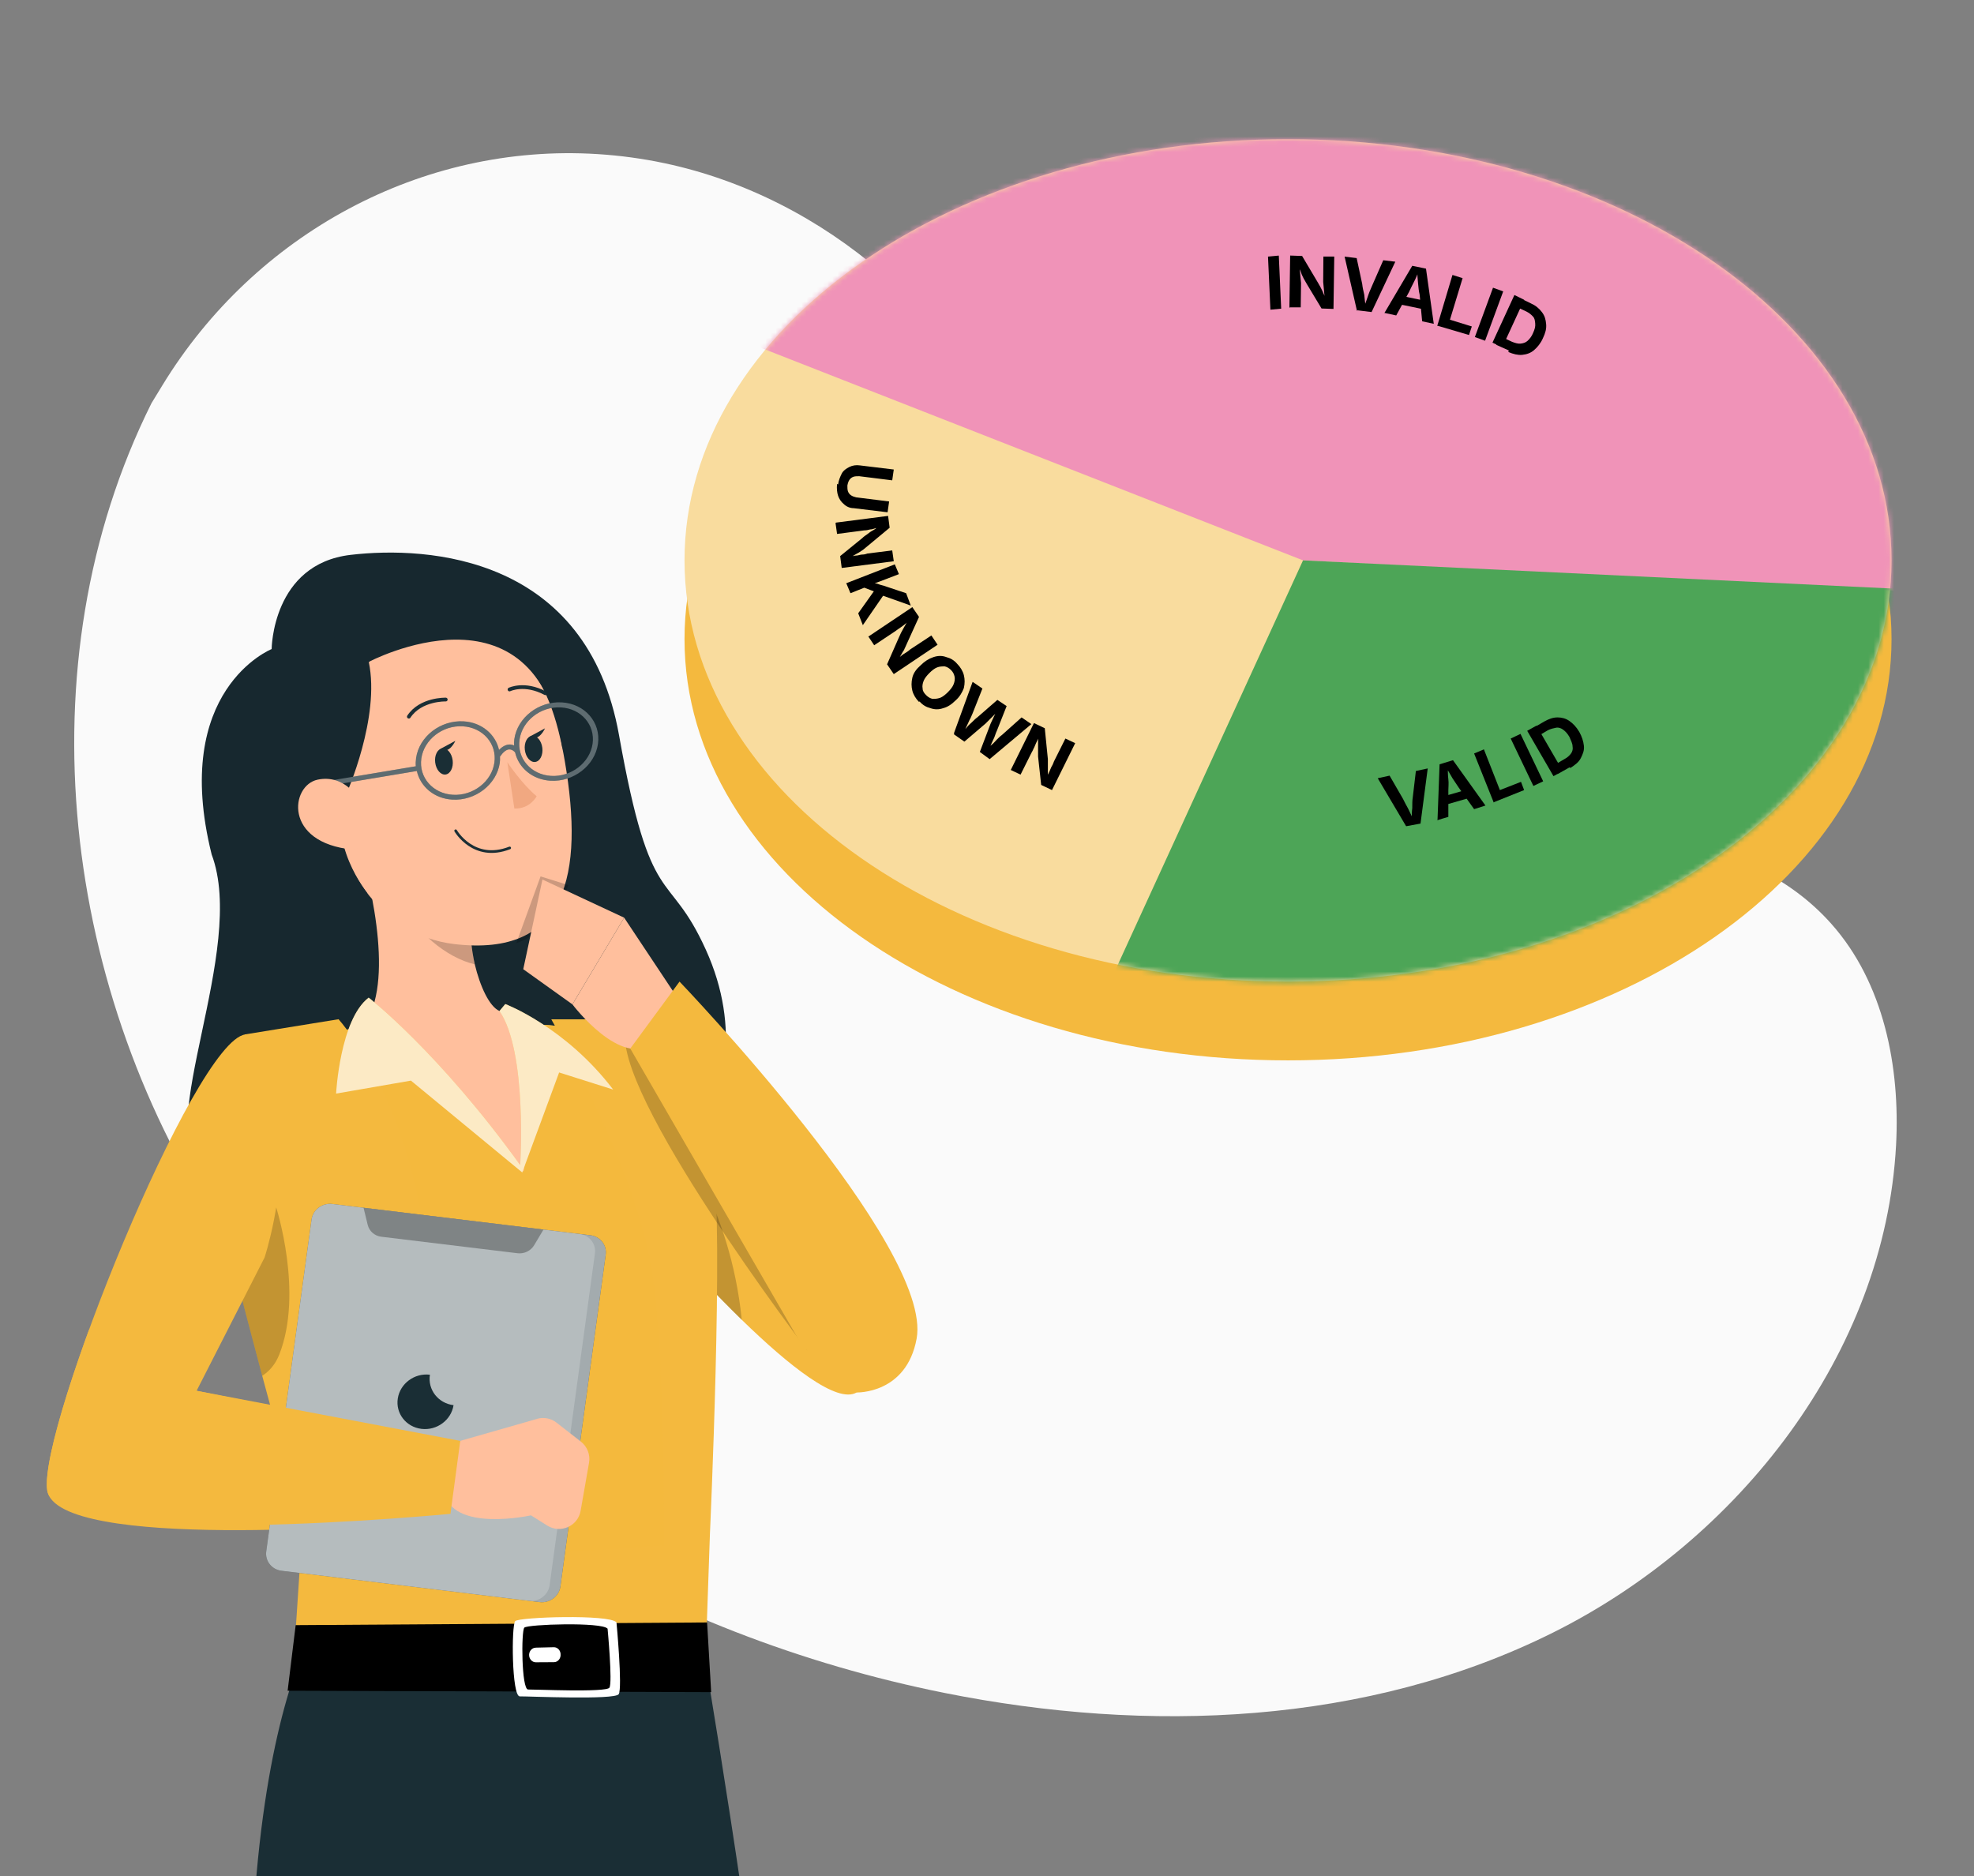 <svg width="383" height="364" viewBox="0 0 383 364" fill="none" xmlns="http://www.w3.org/2000/svg">
<rect x="0" y="0" width="383" height="364" fill="#808080" stroke="none"/>
<g clip-path="url(#clip0_4009_5007)">
<path d="M29.392 78.231L31.516 74.752C49.423 45.43 81.799 27.753 115.932 29.898C120.32 30.174 124.689 30.765 129 31.681C160.036 38.283 187.04 61.605 198.232 91.473C204.816 109.039 206.655 129.264 219.147 143.207C235.406 161.353 263.008 161.923 287.275 161.172C311.544 160.42 339.164 161.061 355.343 179.278C365.476 190.688 368.695 206.913 367.879 222.192C365.715 262.646 337.349 298.818 301.273 316.797C265.197 334.776 222.722 336.386 183.24 328.478C127.929 317.398 75.33 286.971 43.714 239.976C12.098 192.981 4.095 128.954 29.392 78.231Z" fill="#FAFAFA"/>
<path d="M249.906 205.745C314.575 205.745 367 169.153 367 124.015C367 78.876 314.575 42.284 249.906 42.284C185.236 42.284 132.811 78.876 132.811 124.015C132.811 169.153 185.236 205.745 249.906 205.745Z" fill="#F4B93E"/>
<path d="M249.906 190.461C314.575 190.461 367 153.869 367 108.731C367 63.592 314.575 27 249.906 27C185.236 27 132.811 63.592 132.811 108.731C132.811 153.869 185.236 190.461 249.906 190.461Z" fill="#F9DC9E"/>
<mask id="mask0_4009_5007" style="mask-type:luminance" maskUnits="userSpaceOnUse" x="132" y="27" width="235" height="164">
<path d="M249.906 190.461C314.575 190.461 367 153.869 367 108.731C367 63.592 314.575 27 249.906 27C185.236 27 132.811 63.592 132.811 108.731C132.811 153.869 185.236 190.461 249.906 190.461Z" fill="white"/>
</mask>
<g mask="url(#mask0_4009_5007)">
<path d="M124.294 58.333L252.818 108.731L384.755 115.468L343.861 19.365L229.488 5.14L124.294 58.333Z" fill="#F093B8"/>
</g>
<mask id="mask1_4009_5007" style="mask-type:luminance" maskUnits="userSpaceOnUse" x="132" y="27" width="235" height="164">
<path d="M249.906 190.461C314.575 190.461 367 153.869 367 108.731C367 63.592 314.575 27 249.906 27C185.236 27 132.811 63.592 132.811 108.731C132.811 153.869 185.236 190.461 249.906 190.461Z" fill="white"/>
</mask>
<g mask="url(#mask1_4009_5007)">
<path d="M203.951 215.425L252.818 108.731L393.743 115.468L363.837 190.461L248.582 220.471L203.951 215.425Z" fill="#4DA557"/>
</g>
<path d="M272.811 160.3L267.311 151L269.611 150.5L272.211 155C272.511 155.6 272.811 156.2 273.211 156.9C273.511 157.6 273.911 158.3 274.311 159.2H273.911C273.911 158.4 273.911 157.5 274.011 156.8C274.011 156 274.011 155.3 274.111 154.7L274.711 149.6L277.011 149.1L275.611 159.8L272.911 160.3H272.811Z" fill="black"/>
<path d="M278.911 159.1L279.311 148.3L281.911 147.5L288.211 156.3L286.011 157L283.011 152.8C282.611 152.2 282.211 151.6 281.811 151C281.411 150.3 281.011 149.6 280.511 148.8H280.911C280.911 149.6 280.911 150.4 281.011 151.2C281.111 152 281.011 152.7 281.011 153.3V158.5C280.911 158.5 278.711 159.2 278.711 159.2L278.911 159.1ZM280.311 156.2L279.811 154.6L285.011 153.1L285.511 154.7L280.311 156.2Z" fill="black"/>
<path d="M289.811 155.7L286.011 146.2L287.911 145.4L291.011 153.3L295.111 151.7L295.711 153.3L289.711 155.7H289.811Z" fill="black"/>
<path d="M295.011 142.4L299.411 151.6L297.511 152.5L293.111 143.3L295.011 142.4Z" fill="black"/>
<path d="M298.111 140.8L303.211 149.6L301.411 150.6L296.311 141.8L298.111 140.8ZM304.511 148.9L302.211 150.2L301.311 148.6L303.511 147.3C304.111 147 304.511 146.6 304.811 146.2C305.111 145.8 305.211 145.3 305.111 144.8C305.111 144.3 304.811 143.7 304.511 143C304.111 142.3 303.711 141.9 303.311 141.6C302.911 141.3 302.411 141.1 301.911 141.2C301.411 141.3 300.911 141.4 300.311 141.7L298.111 143L297.211 141.4L299.611 140C300.511 139.5 301.311 139.2 302.211 139.2C303.011 139.2 303.811 139.4 304.511 139.9C305.211 140.4 305.811 141 306.411 142C306.911 142.9 307.211 143.8 307.311 144.7C307.411 145.6 307.111 146.3 306.711 147.1C306.311 147.9 305.611 148.4 304.711 149L304.511 148.9Z" fill="black"/>
<path d="M248.12 49.691L248.578 59.893L246.487 60.089C246.478 59.99 246.02 49.788 246.02 49.788L248.111 49.591L248.12 49.691Z" fill="black"/>
<path d="M250.171 59.743L250.32 49.584L252.638 49.667L255.742 54.9C255.869 55.189 256.097 55.469 256.224 55.758C256.352 56.047 256.589 56.427 256.726 56.816C256.863 57.205 257.099 57.584 257.246 58.073L257.047 58.091C257.009 57.693 256.972 57.295 256.934 56.897C256.897 56.498 256.859 56.1 256.822 55.702C256.784 55.304 256.756 55.005 256.728 54.706L256.767 49.781L258.876 49.783L258.727 59.942L256.409 59.859L253.551 55.106C253.315 54.726 253.187 54.437 252.951 54.057C252.823 53.768 252.586 53.389 252.44 52.9C252.294 52.412 252.057 52.032 251.802 51.454L252.1 51.425C252.147 51.923 252.194 52.421 252.231 52.819C252.278 53.317 252.316 53.715 252.344 54.014C252.372 54.313 252.409 54.711 252.428 54.91L252.371 59.636L250.261 59.634L250.171 59.743Z" fill="black"/>
<path d="M263.283 60.317L260.886 49.795L263.223 50.078L264.298 55.099C264.354 55.696 264.529 56.483 264.694 57.171C264.769 57.967 264.844 58.764 265.028 59.651L264.63 59.688C264.943 58.755 265.267 57.92 265.5 57.196C265.733 56.47 266.075 55.836 266.317 55.21L268.385 50.496L270.722 50.778L266.117 60.552L263.373 60.208L263.283 60.317Z" fill="black"/>
<path d="M268.553 60.825L274.011 51.573L276.674 52.126L278.184 62.832L275.928 62.341L275.441 57.164C275.275 56.476 275.21 55.779 275.135 54.983C275.06 54.187 274.985 53.39 274.991 52.385L275.389 52.348C274.976 53.291 274.652 54.124 274.31 54.759C273.968 55.394 273.636 56.129 273.384 56.654L270.899 61.207L268.644 60.716L268.553 60.825ZM271.191 58.97L271.539 57.33L276.866 58.436L276.518 60.076L271.191 58.97Z" fill="black"/>
<path d="M278.909 63.065L281.811 53.35L283.778 53.969L281.323 62.034L285.564 63.343L285.017 65.001L278.819 63.174L278.909 63.065Z" fill="black"/>
<path d="M291.654 56.542L288.135 66.114L286.159 65.396L289.678 55.824L291.654 56.542Z" fill="black"/>
<path d="M295.724 58.168L291.471 67.407L289.576 66.481L293.829 57.241L295.724 58.168ZM292.731 67.992L290.319 66.913L291.066 65.236L293.378 66.324C294.003 66.566 294.52 66.718 295.017 66.671C295.515 66.625 296.004 66.478 296.374 66.142C296.744 65.806 297.195 65.261 297.437 64.636C297.77 63.901 297.922 63.385 297.866 62.788C297.81 62.19 297.772 61.792 297.436 61.422C297.1 61.052 296.664 60.691 296.139 60.439L293.826 59.351L294.573 57.674L296.994 58.852C297.936 59.266 298.59 59.807 299.163 60.556C299.736 61.306 299.901 61.993 299.985 62.889C300.069 63.785 299.846 64.61 299.342 65.662C298.928 66.605 298.297 67.367 297.647 67.931C296.997 68.494 296.219 68.768 295.323 68.853C294.527 68.927 293.603 68.713 292.66 68.3L292.731 67.992Z" fill="black"/>
<path d="M162.611 94C162.711 93.2 163.011 92.5 163.311 91.9C163.611 91.3 164.211 90.9 164.811 90.6C165.411 90.3 166.111 90.2 166.811 90.3L173.411 91.1L173.111 93.2L166.711 92.4C166.311 92.4 165.911 92.4 165.611 92.5C165.311 92.6 165.011 92.8 164.811 93.1C164.611 93.4 164.511 93.7 164.411 94.2C164.411 94.6 164.411 95 164.511 95.3C164.611 95.6 164.811 95.9 165.111 96.1C165.411 96.3 165.711 96.4 166.111 96.5L172.511 97.3L172.211 99.4L165.611 98.6C164.911 98.6 164.211 98.3 163.711 97.8C163.211 97.4 162.811 96.8 162.611 96.2C162.411 95.6 162.311 94.8 162.411 93.9L162.611 94Z" fill="black"/>
<path d="M162.211 101.4L172.311 100.1L172.611 102.4L167.911 106.3C167.711 106.5 167.411 106.7 167.111 106.9C166.811 107.1 166.511 107.3 166.111 107.5C165.711 107.7 165.311 108 164.911 108.2V108C165.211 108 165.611 107.8 166.111 107.8C166.511 107.8 166.911 107.6 167.311 107.6C167.711 107.6 168.011 107.5 168.311 107.4L173.111 106.8L173.411 108.9L163.311 110.2L163.011 107.9L167.311 104.4C167.611 104.1 167.911 103.9 168.211 103.7C168.511 103.5 168.811 103.2 169.211 103C169.611 102.8 170.011 102.5 170.511 102.1V102.4C170.011 102.4 169.611 102.6 169.111 102.7C168.711 102.7 168.311 102.9 167.911 102.9C167.511 102.9 167.211 103 167.011 103L162.411 103.6L162.111 101.5L162.211 101.4Z" fill="black"/>
<path d="M164.111 113.2L173.611 109.5L174.411 111.4L171.811 112.4L169.411 113.3L168.511 113.7L165.011 115.1L164.211 113.2H164.111ZM166.511 119L169.711 114.5L171.611 115.2L167.411 121.3L166.511 119ZM166.811 113.7L168.611 113C169.011 113 169.411 113.1 169.811 113.2C170.211 113.2 170.511 113.4 170.911 113.5C171.311 113.6 171.711 113.7 172.211 113.9L175.811 115.1L176.711 117.5L170.511 115.3V115.1L166.811 113.7Z" fill="black"/>
<path d="M168.511 123.5L177.011 117.8L178.311 119.7L175.811 125.2C175.711 125.5 175.511 125.8 175.411 126.1C175.211 126.4 175.011 126.7 174.811 127.1C174.611 127.5 174.311 127.8 174.011 128.2V128C174.211 127.8 174.511 127.5 174.811 127.3C175.111 127 175.511 126.8 175.811 126.6C176.111 126.4 176.411 126.2 176.611 126L180.711 123.3L181.911 125.1L173.411 130.8L172.111 128.9L174.311 123.9C174.511 123.5 174.611 123.2 174.811 122.8C175.011 122.4 175.211 122.1 175.411 121.7C175.611 121.3 175.911 120.9 176.211 120.3V120.5C176.011 120.8 175.611 121.1 175.211 121.4C174.811 121.7 174.511 121.9 174.211 122.1C173.911 122.3 173.711 122.5 173.511 122.6L169.611 125.2L168.411 123.4L168.511 123.5Z" fill="black"/>
<path d="M178.311 136.2C177.711 135.6 177.211 134.8 177.011 134C176.811 133.2 176.811 132.4 177.011 131.5C177.211 130.6 177.811 129.8 178.611 129.1C179.411 128.3 180.211 127.8 181.111 127.5C182.011 127.2 182.811 127.2 183.611 127.5C184.411 127.7 185.111 128.1 185.711 128.8C186.311 129.4 186.811 130.2 187.011 131C187.211 131.8 187.211 132.6 187.011 133.5C186.711 134.3 186.211 135.2 185.411 135.9C184.611 136.7 183.811 137.2 183.011 137.4C182.211 137.7 181.311 137.7 180.511 137.4C179.711 137.2 179.011 136.8 178.411 136.1L178.311 136.2ZM179.711 134.9C180.111 135.3 180.511 135.5 180.911 135.6C181.411 135.6 181.811 135.6 182.411 135.4C182.911 135.2 183.411 134.8 183.911 134.3C184.411 133.8 184.811 133.3 185.011 132.8C185.211 132.3 185.311 131.8 185.211 131.3C185.111 130.8 184.911 130.4 184.511 130C184.111 129.6 183.711 129.4 183.311 129.3C182.811 129.3 182.311 129.3 181.811 129.5C181.311 129.7 180.811 130.1 180.311 130.6C179.811 131.1 179.411 131.6 179.211 132.1C179.011 132.6 178.911 133.1 179.011 133.6C179.011 134.1 179.311 134.5 179.711 134.9Z" fill="black"/>
<path d="M185.111 142.2L188.711 132.3L190.611 133.6L188.711 138.4C188.511 138.8 188.411 139.2 188.111 139.7C187.911 140.1 187.711 140.6 187.511 141C187.311 141.4 187.111 141.9 186.911 142.3L186.611 142.1C186.911 141.8 187.311 141.5 187.611 141.1C187.911 140.7 188.311 140.4 188.611 140.1C188.911 139.8 189.311 139.4 189.611 139.2L193.511 135.8L195.311 137L193.411 141.8C193.211 142.2 193.111 142.6 192.911 143.1C192.711 143.5 192.511 144 192.311 144.4C192.111 144.8 191.911 145.3 191.711 145.7L191.411 145.5C191.711 145.2 192.011 144.8 192.411 144.5C192.811 144.2 193.111 143.8 193.411 143.5C193.711 143.2 194.111 142.8 194.411 142.6L198.211 139.2L200.111 140.5L192.011 147.3L190.111 145.9L192.011 140.9C192.211 140.3 192.511 139.8 192.811 139.1C193.111 138.5 193.411 137.9 193.711 137.2L194.111 137.5C193.611 138 193.111 138.5 192.611 139C192.111 139.5 191.711 139.9 191.211 140.4L187.111 143.9L185.111 142.5V142.2Z" fill="black"/>
<path d="M196.111 149.4L200.611 140.3L202.711 141.3L203.311 147.3C203.311 147.6 203.311 147.9 203.311 148.3C203.311 148.7 203.311 149 203.311 149.5C203.311 149.9 203.311 150.4 203.311 150.9H203.111C203.211 150.5 203.411 150.1 203.611 149.7C203.811 149.3 203.911 148.9 204.111 148.6C204.311 148.3 204.411 147.9 204.511 147.7L206.711 143.3L208.611 144.2L204.111 153.3L202.011 152.3L201.411 146.8C201.411 146.4 201.411 146 201.411 145.6C201.411 145.2 201.411 144.8 201.411 144.4C201.411 144 201.411 143.4 201.411 142.8H201.611C201.411 143.4 201.211 143.8 201.011 144.2C200.811 144.6 200.711 145 200.511 145.3C200.411 145.6 200.211 145.9 200.111 146.1L198.011 150.3L196.111 149.4Z" fill="black"/>
<path d="M123.233 233.702C123.233 233.702 126.083 237.082 130.306 241.826C134.092 246.007 138.95 251.24 143.922 256.087C152.962 264.887 162.396 272.46 166.224 270.171C173.579 265.802 169.491 254.079 169.491 254.079C169.491 254.079 143.881 206.989 127.976 199.656C117.792 194.964 102.595 197.013 102.595 197.013C100.941 201.445 123.233 233.691 123.233 233.691V233.702Z" fill="#F4B93E"/>
<path opacity="0.2" d="M130.306 241.836C134.092 246.018 138.95 251.25 143.922 256.097C141.655 233.681 130.899 220.699 130.899 220.699C128.933 224.204 129.078 232.537 130.316 241.826L130.306 241.836Z" fill="black"/>
<path d="M39.163 226.909C29.624 219.291 48.005 184.26 41.069 165.803C33.079 133.785 52.705 125.94 52.705 125.94C52.705 125.94 52.797 109.456 68.012 107.663C83.23 105.881 113.921 107.948 120.107 142.655C126.285 177.374 129.633 168.137 136.942 184.26C151.015 215.301 122.228 236.936 126.54 243.032C126.54 243.032 111.517 234.457 67.4 239.154C67.4 239.154 67.722 231.515 56.452 222.512L39.163 226.909Z" fill="#17282F"/>
<path d="M146.908 508.931C139.876 521.892 132.782 535.831 125.958 549.79C116.981 568.223 108.514 586.697 101.284 603.215C93.659 620.639 87.46 635.857 83.59 646.436C79.929 646.852 68.871 640.257 65.688 634.276C65.688 634.276 73.521 583.316 91.444 534.312C98.59 514.787 107.328 495.574 117.834 480.034C74.884 357.84 85.421 312.029 85.421 312.029L134.862 310.646C134.862 310.646 142.716 355.323 148.738 401.997V402.018C151.869 426.494 154.595 451.282 155.604 470.006V470.193C156.332 483.674 153.336 497.072 146.908 508.931Z" fill="#1A2E35"/>
<path opacity="0.2" d="M105.871 443.689C99.568 422.916 95.032 404.931 91.829 389.504C95.012 377.438 99.526 367.109 105.674 360.899C105.674 360.899 114.516 394.508 105.871 443.689Z" fill="black"/>
<path d="M116.201 304.29C116.201 304.29 101.711 416.404 93.41 470.36C84.693 527.02 83.58 617.945 85.764 654.997C82.591 656.838 71.024 659.075 64.773 657.119C64.773 657.119 35.22 542.519 54.849 475.956C36.978 344.848 62.838 312.747 62.838 312.747L116.201 304.301V304.29Z" fill="#1A2E35"/>
<path opacity="0.7" d="M111.374 233.702C90.06 213.698 63.296 200.186 63.296 200.186C64.877 199.999 66.499 199.843 68.122 199.708C80.365 198.699 90.393 197.97 101.315 198.584C104.061 198.74 106.88 198.969 109.647 199.198V199.219C116.513 214.947 111.364 233.691 111.364 233.691L111.374 233.702Z" fill="white"/>
<path d="M63.306 304.29C61.798 287.283 55.702 256.108 45.217 223.372C41.805 212.731 47.588 200.706 47.588 200.706C47.588 200.706 61.86 200.342 63.296 200.176C64.877 199.988 66.499 199.832 68.122 199.697C80.365 198.688 90.393 197.96 101.315 198.574C104.061 198.73 106.88 198.959 109.647 199.187C110.542 199.281 120.57 199.375 121.443 199.458C121.443 199.458 135.33 215.342 136.183 228.209C136.641 235.397 137.712 240.827 137.327 258.011C137.255 269.682 136.412 285.088 135.632 301.503L63.285 304.259L63.306 304.29Z" fill="#F4B93E"/>
<path opacity="0.8" d="M63.306 304.29C61.798 287.283 55.702 256.108 45.217 223.372C41.805 212.731 47.588 200.706 47.588 200.706C47.588 200.706 61.86 200.342 63.296 200.176C64.877 199.988 66.499 199.832 68.122 199.697C80.365 198.688 90.393 197.96 101.315 198.574C104.061 198.73 106.88 198.959 109.647 199.187C110.542 199.281 120.57 199.375 121.443 199.458C121.443 199.458 135.33 215.342 136.183 228.209C136.641 235.397 137.712 240.827 137.327 258.011C137.255 269.682 136.412 285.088 135.632 301.503L63.285 304.259L63.306 304.29Z" fill="#F4B93E"/>
<path d="M63.306 304.29L135.746 299.401C135.746 299.401 136.88 321.152 136.381 320.84C135.871 320.528 59.873 323.555 59.873 323.555L63.306 304.28V304.29Z" fill="#F4B93E"/>
<path d="M63.961 305.486L135.642 301.523V308.316L63.306 312.165L63.961 305.486Z" fill="#F4B93E"/>
<path d="M102.938 309.252L102.626 305.268C102.564 304.509 103.136 303.843 103.895 303.791L111.749 303.177C112.55 303.115 113.236 303.749 113.236 304.55V308.742C113.236 309.471 112.664 310.074 111.936 310.116L104.394 310.521C103.645 310.563 103.011 310.001 102.948 309.252H102.938Z" fill="#F4B93E"/>
<path d="M76.61 323.129L56.846 324.169L58.729 295.657C58.729 295.657 54.995 282.29 50.876 266.947C48.889 259.489 46.798 251.562 45.04 244.509C42.471 234.347 40.557 225.921 40.411 223.175C39.953 214.593 47.599 200.696 47.599 200.696L65.688 197.762C65.688 197.762 82.175 215.966 83.247 250.824C84.318 285.66 76.61 323.118 76.61 323.118V323.129Z" fill="#F4B93E"/>
<path d="M106.964 197.783C106.964 197.783 122.66 225.151 126.28 245.383C129.9 265.605 128.61 321.048 128.61 321.048H136.932L137.743 297.602C137.743 297.602 140.458 238.112 138.347 225.9C136.235 213.688 122.556 197.783 122.556 197.783H106.953H106.964Z" fill="#F4B93E"/>
<path d="M137.194 314.807L137.983 328.33L55.806 328.056L57.366 315.327L137.194 314.807Z" fill="black"/>
<path d="M99.96 314.549C100.716 313.757 118.239 313.185 119.61 314.79C119.61 314.79 120.813 327.576 120.039 328.729C119.265 329.882 102.432 329.12 100.855 329.15C99.279 329.18 99.205 315.341 99.96 314.549ZM102.469 327.817C103.765 327.787 117.605 328.418 118.239 327.466C118.874 326.513 117.885 316.013 117.885 316.013C116.757 314.69 102.357 315.161 101.732 315.813C101.107 316.465 101.173 327.847 102.469 327.817Z" fill="white"/>
<path d="M103.929 319.696L107.453 319.613C108.127 319.603 108.697 320.144 108.764 320.882V320.945C108.849 321.777 108.26 322.505 107.491 322.515L103.958 322.536C103.217 322.536 102.628 321.86 102.657 321.049C102.695 320.31 103.246 319.717 103.92 319.707L103.929 319.696Z" fill="white"/>
<path d="M105.611 203.265L101.586 227.305L69.974 199.656C76.662 192.281 72.449 172.849 69.194 162.25L78.15 168.959L91.475 178.914C91.152 181.13 91.454 184.177 92.12 187.111C93.129 191.344 94.939 195.328 96.926 196.171L105.622 203.265H105.611Z" fill="#FFBF9D"/>
<path opacity="0.2" d="M92.099 187.1C86.784 185.914 79.825 180.412 78.712 174.992C78.254 172.704 78.046 170.457 78.139 168.948L91.465 178.903C91.142 181.119 91.444 184.167 92.109 187.1H92.099Z" fill="black"/>
<path d="M71.524 193.571C71.524 193.571 85.046 204.025 100.93 226.056C100.93 226.056 102.355 204.056 96.905 196.171L98.039 194.819C98.039 194.819 109.658 199.198 118.968 211.41L108.482 208.092L101.326 227.492L79.731 209.673L65.21 212.19C65.21 212.19 65.948 197.867 71.534 193.571H71.524Z" fill="#F4B93E"/>
<path opacity="0.7" d="M71.524 193.571C71.524 193.571 85.046 204.025 100.93 226.056C100.93 226.056 102.355 204.056 96.905 196.171L98.039 194.819C98.039 194.819 109.658 199.198 118.968 211.41L108.482 208.092L101.326 227.492L79.731 209.673L65.21 212.19C65.21 212.19 65.948 197.867 71.534 193.571H71.524Z" fill="white"/>
<path opacity="0.2" d="M54.194 262.807C53.434 264.731 52.269 266.063 50.876 266.947C48.889 259.488 46.798 251.562 45.04 244.509C49.669 238.923 53.58 234.253 53.58 234.253C53.58 234.253 58.916 250.803 54.194 262.796V262.807Z" fill="black"/>
<path d="M47.599 200.717C37.686 201.913 7.353 277.266 9.163 289.176C10.973 301.086 76.236 295.667 76.236 295.667V277.536L38.143 269.859L51.333 244C51.333 244 55.307 231.944 54.194 220.772C53.091 209.61 47.609 200.717 47.609 200.717H47.599Z" fill="#F4B93E"/>
<path d="M104.696 310.854L54.631 304.779C52.706 304.55 51.375 302.834 51.666 300.962L60.456 236.573C60.747 234.7 62.547 233.369 64.481 233.608L114.547 239.683C116.471 239.912 117.803 241.628 117.511 243.501L108.722 307.89C108.43 309.762 106.631 311.093 104.696 310.854Z" fill="#1A2E35"/>
<path opacity="0.6" d="M104.696 310.854L54.631 304.779C52.706 304.55 51.375 302.834 51.666 300.962L60.456 236.573C60.747 234.7 62.547 233.369 64.481 233.608L114.547 239.683C116.471 239.912 117.803 241.628 117.511 243.501L108.722 307.89C108.43 309.762 106.631 311.093 104.696 310.854Z" fill="white"/>
<path opacity="0.2" d="M102.605 310.604L54.631 304.779C52.706 304.55 51.375 302.834 51.666 300.962L60.456 236.573C60.747 234.7 62.547 233.369 64.481 233.608L112.456 239.433C114.38 239.673 115.712 241.379 115.421 243.251L106.631 307.64C106.339 309.512 104.54 310.844 102.605 310.604Z" fill="white"/>
<path d="M83.413 266.739C80.428 266.375 77.64 268.434 77.182 271.336C76.725 274.239 78.784 276.881 81.77 277.245C84.755 277.609 87.543 275.549 88.001 272.647C85.015 272.283 82.956 269.641 83.413 266.739Z" fill="#1A2E35"/>
<path opacity="0.3" d="M100.421 243.168L73.979 239.964C72.689 239.808 71.648 238.903 71.347 237.675L70.535 234.347L105.445 238.58L103.645 241.597C102.99 242.71 101.7 243.324 100.41 243.168H100.421Z" fill="black"/>
<path d="M104.197 275.31L89.301 279.575L86.18 289.436C87.605 297.456 103.021 294.023 103.021 294.023L106.183 296.01C108.753 297.622 112.133 296.124 112.654 293.139L114.287 283.819C114.557 282.269 113.954 280.688 112.706 279.72L107.983 276.038C106.912 275.195 105.497 274.925 104.186 275.299L104.197 275.31Z" fill="#FFBF9D"/>
<path d="M17.256 258.053C12.034 272.356 8.508 284.88 9.163 289.166C10.973 301.076 87.397 293.732 87.397 293.732L89.301 279.575L38.143 269.859L17.266 258.063L17.256 258.053Z" fill="#F4B93E"/>
<path d="M83.078 123.324C100.189 121.633 106.603 130.243 109.597 147.756C113.34 169.637 110.003 185.772 88.148 183.181C58.458 179.668 54.666 126.125 83.078 123.324Z" fill="#FFBF9D"/>
<path d="M98.437 147.892C98.437 147.892 101.254 152.132 104.122 154.495C104.122 154.495 102.885 156.973 99.799 156.883L98.437 147.892Z" fill="#F1A881"/>
<path d="M87.827 147.535C88.001 148.94 87.375 150.164 86.445 150.279C85.515 150.395 84.611 149.355 84.437 147.95C84.262 146.545 84.889 145.32 85.819 145.205C86.749 145.09 87.653 146.13 87.827 147.535Z" fill="#1A2E35"/>
<path d="M85.446 145.311L88.346 143.744C88.346 143.744 87.146 146.5 85.446 145.311Z" fill="#1A2E35"/>
<path d="M105.223 145.099C105.397 146.504 104.771 147.729 103.841 147.844C102.901 147.961 102.007 146.919 101.833 145.514C101.659 144.109 102.285 142.885 103.215 142.77C104.145 142.655 105.049 143.694 105.223 145.099Z" fill="#1A2E35"/>
<path d="M102.844 142.885L105.744 141.319C105.744 141.319 104.543 144.075 102.844 142.885Z" fill="#1A2E35"/>
<path d="M86.485 135.735C86.485 135.735 81.618 135.587 79.325 139.056" stroke="#1A2E35" stroke-width="0.728" stroke-linecap="round" stroke-linejoin="round"/>
<path d="M98.857 133.78C98.857 133.78 101.771 132.358 105.817 134.512" stroke="#1A2E35" stroke-width="0.728" stroke-linecap="round" stroke-linejoin="round"/>
<path d="M67.222 154.016C67.222 154.016 73.835 139.161 71.546 128.429C71.546 128.429 104.083 111.226 109.159 145.478C109.159 145.478 109.453 114.591 79.972 116.813C50.535 119.038 54.867 162.055 71.33 173.376C71.33 173.376 63.147 163.293 67.22 154.006L67.222 154.016Z" fill="#17282F"/>
<path d="M88.407 161.194C88.407 161.194 91.869 167.254 98.888 164.527" stroke="#1A2E35" stroke-width="0.52" stroke-linecap="round" stroke-linejoin="round"/>
<path d="M63.791 151.505L80.678 148.681C80.634 148.171 80.65 147.641 80.727 147.1C81.326 142.906 85.459 139.706 89.933 139.963C93.47 140.166 96.14 142.479 96.821 145.507C97.442 144.875 98.087 144.512 98.754 144.463C99.139 144.429 99.46 144.523 99.745 144.644C99.73 144.245 99.725 143.845 99.791 143.422C100.39 139.228 104.522 136.029 108.997 136.285C113.471 136.541 116.616 140.165 116.015 144.35C115.417 148.544 111.284 151.744 106.82 151.486C103.304 151.279 100.639 148.997 99.941 145.992C99.914 145.955 99.457 145.378 98.766 145.41C98.214 145.451 97.612 145.943 97.008 146.805C97.023 147.203 97.027 147.603 96.97 148.014C96.371 152.209 92.239 155.408 87.765 155.152C84.228 154.948 81.556 152.625 80.875 149.597L63.926 152.432C63.926 152.432 63.844 152.445 63.801 152.442C63.567 152.429 63.382 152.27 63.356 152.053C63.323 151.795 63.533 151.538 63.809 151.491L63.791 151.505ZM106.936 150.548C110.846 150.773 114.446 147.981 114.976 144.315C115.506 140.649 112.755 137.485 108.845 137.26C104.935 137.035 101.335 139.827 100.805 143.493C100.276 147.16 103.026 150.323 106.936 150.548ZM87.881 154.214C91.79 154.439 95.401 151.645 95.92 147.981C96.45 144.315 93.7 141.151 89.79 140.926C85.88 140.701 82.28 143.493 81.75 147.159C81.22 150.825 83.971 153.989 87.881 154.214Z" fill="#1A2E35"/>
<g opacity="0.3">
<path d="M63.791 151.505L80.678 148.681C80.634 148.171 80.65 147.641 80.727 147.1C81.326 142.906 85.459 139.706 89.933 139.963C93.47 140.166 96.14 142.479 96.821 145.507C97.442 144.875 98.087 144.512 98.754 144.463C99.139 144.429 99.46 144.523 99.745 144.644C99.73 144.245 99.725 143.845 99.791 143.422C100.39 139.228 104.522 136.029 108.997 136.285C113.471 136.541 116.616 140.165 116.015 144.35C115.417 148.544 111.284 151.744 106.82 151.486C103.304 151.279 100.639 148.997 99.941 145.992C99.914 145.955 99.457 145.378 98.766 145.41C98.214 145.451 97.612 145.943 97.008 146.805C97.023 147.203 97.027 147.603 96.97 148.014C96.371 152.209 92.239 155.408 87.765 155.152C84.228 154.948 81.556 152.625 80.875 149.597L63.926 152.432C63.926 152.432 63.844 152.445 63.801 152.442C63.567 152.429 63.382 152.27 63.356 152.053C63.323 151.795 63.533 151.538 63.809 151.491L63.791 151.505ZM106.936 150.548C110.846 150.773 114.446 147.981 114.976 144.315C115.506 140.649 112.755 137.485 108.845 137.26C104.935 137.035 101.335 139.827 100.805 143.493C100.276 147.16 103.026 150.323 106.936 150.548ZM87.881 154.214C91.79 154.439 95.401 151.645 95.92 147.981C96.45 144.315 93.7 141.151 89.79 140.926C85.88 140.701 82.28 143.493 81.75 147.159C81.22 150.825 83.971 153.989 87.881 154.214Z" fill="white"/>
</g>
<path d="M70.38 157.343C69.99 154.603 66.684 150.214 61.622 151.281C56.374 152.38 54.925 163.523 68.377 164.835C70.308 165.025 71.191 163.072 70.38 157.343Z" fill="#FFBF9D"/>
<path opacity="0.2" d="M156.644 262.026C156.644 262.026 118.125 211.431 121.454 199.468C124.782 187.506 147.438 225.068 147.438 225.068L156.644 262.026Z" fill="black"/>
<path opacity="0.2" d="M100.161 183.012C105.06 181.358 108.285 177.364 110.271 171.736L104.883 170.051L100.171 183.012H100.161Z" fill="black"/>
<path d="M130.878 192.769L121.1 178.061L111.062 194.881C111.062 194.881 120.58 207.478 126.863 202.297L130.878 192.759V192.769Z" fill="#FFBF9D"/>
<path d="M105.247 170.654L101.523 188.057L111.062 194.881L121.1 178.061L105.247 170.654Z" fill="#FFBF9D"/>
<path d="M155.708 261.236L166.214 270.182C166.214 270.182 175.867 270.515 177.844 259.748C181.12 241.867 131.845 190.46 131.845 190.46L122.286 203.452L155.708 261.246V261.236Z" fill="#F4B93E"/>
</g>
<defs>
<clipPath id="clip0_4009_5007">
<rect width="383" height="364" fill="white" transform="matrix(-1 0 0 1 383 0)"/>
</clipPath>
</defs>
</svg>
